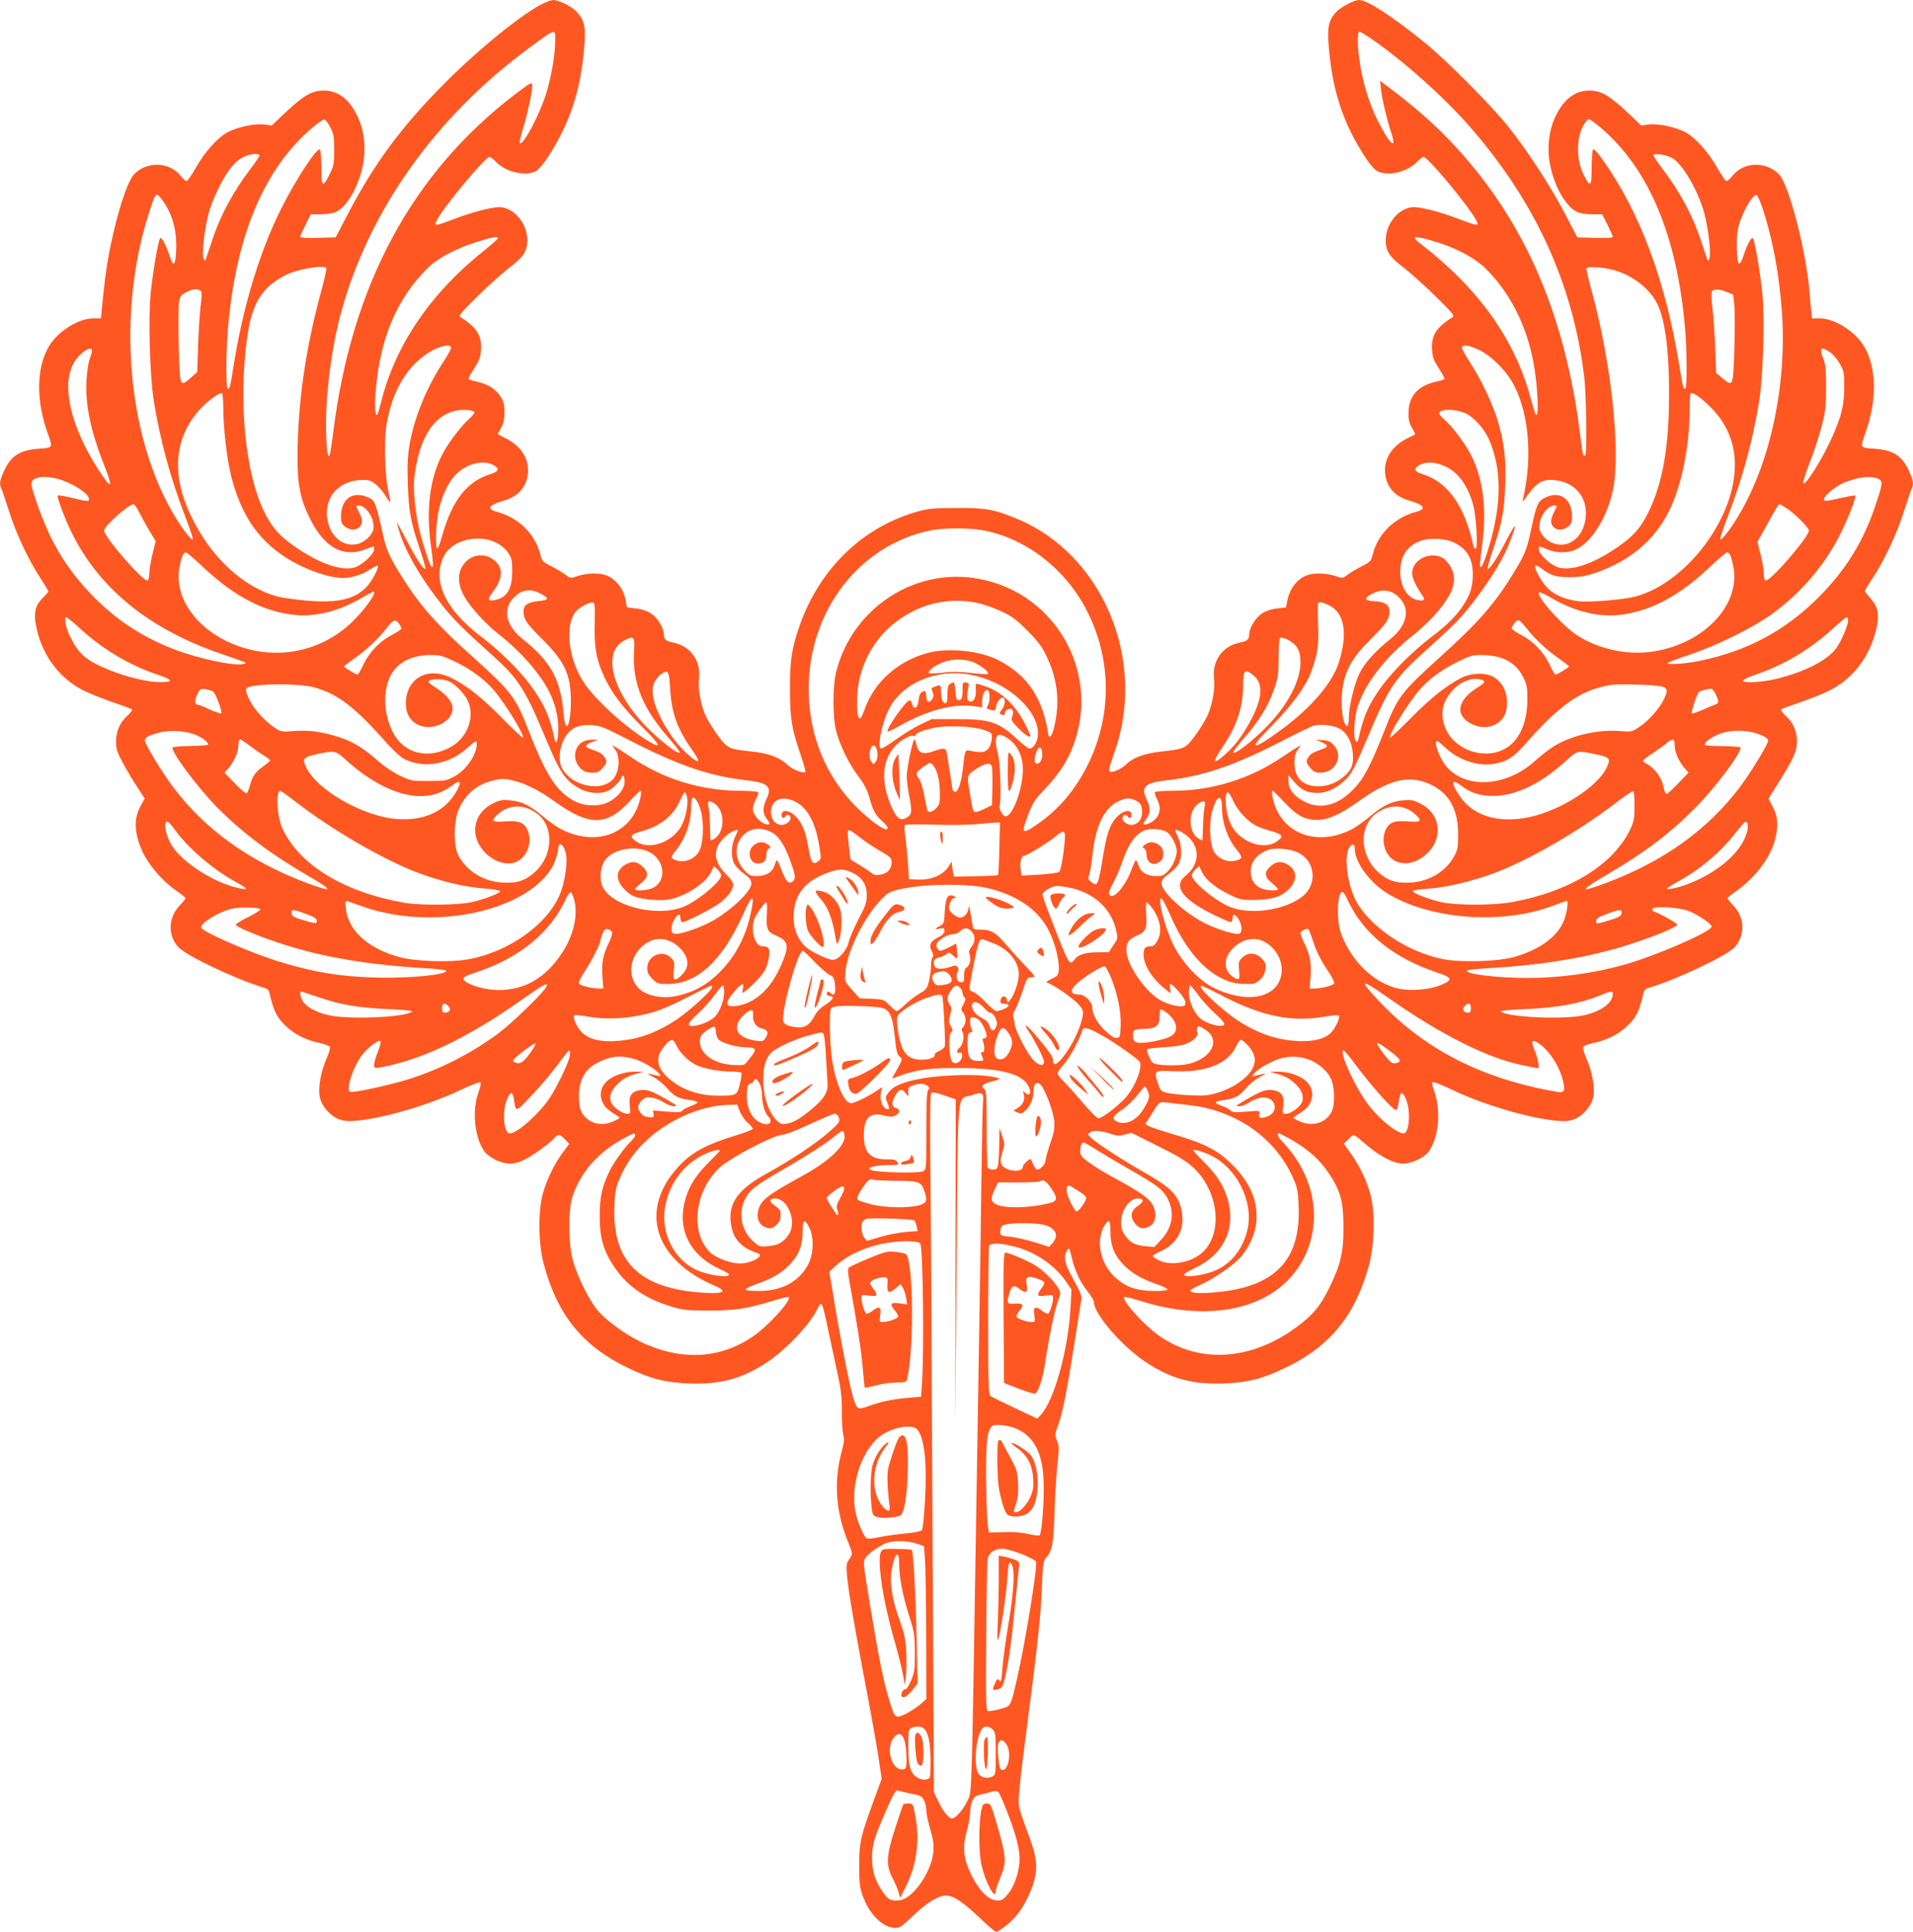 <?xml version="1.0" standalone="no"?>
<!DOCTYPE svg PUBLIC "-//W3C//DTD SVG 20010904//EN"
 "http://www.w3.org/TR/2001/REC-SVG-20010904/DTD/svg10.dtd">
<svg version="1.0" xmlns="http://www.w3.org/2000/svg"
 width="1268pt" height="1280pt" viewBox="0 0 1268 1280"
 preserveAspectRatio="xMidYMid meet">
<g transform="translate(0,1280) scale(0.1,-0.1)"
fill="#ff5722" stroke="none">
<path d="M3600 12777 c-137 -67 -425 -300 -650 -526 -289 -290 -468 -532 -648
-876 l-77 -148 -117 -3 c-74 -2 -118 0 -118 7 0 5 16 41 35 79 l35 70 65 0
c36 0 80 6 98 14 75 31 156 171 183 317 21 108 8 222 -34 313 -55 118 -129
175 -225 176 -83 0 -137 -33 -279 -168 l-67 -64 -48 7 c-61 8 -173 -15 -240
-49 -67 -33 -158 -135 -217 -241 -27 -47 -53 -85 -60 -85 -6 0 -24 16 -40 36
-74 93 -225 97 -308 8 -65 -70 -168 -455 -197 -739 -7 -60 -14 -134 -17 -162
l-5 -53 -52 0 c-99 0 -235 -87 -294 -187 -82 -140 -85 -358 -7 -573 35 -99 36
-96 -55 -103 -133 -9 -192 -48 -240 -160 -23 -53 -26 -78 -12 -105 5 -9 27
-76 50 -147 48 -151 127 -320 206 -441 30 -47 55 -88 55 -92 0 -5 -13 -21 -30
-37 -61 -58 -71 -112 -44 -224 43 -178 158 -324 315 -400 46 -22 134 -56 194
-77 61 -20 114 -40 119 -44 5 -5 -9 -23 -29 -42 -50 -43 -76 -104 -76 -174 0
-46 7 -68 45 -138 24 -46 67 -118 95 -160 l50 -77 -30 -55 c-36 -69 -39 -141
-9 -236 36 -116 139 -246 261 -329 27 -19 49 -37 49 -41 0 -3 -17 -25 -39 -48
-77 -82 -80 -195 -9 -276 48 -54 379 -212 556 -265 33 -9 44 -18 48 -38 28
-124 52 -170 120 -230 58 -51 130 -85 213 -102 35 -8 66 -19 68 -27 3 -7 -6
-38 -20 -70 -43 -98 -61 -206 -46 -268 15 -58 69 -118 124 -140 36 -13 61 -15
118 -10 186 17 491 108 694 206 68 32 125 54 129 49 3 -5 -4 -37 -16 -72 -41
-116 -25 -286 35 -378 31 -48 113 -89 176 -89 33 0 64 9 103 30 59 31 158 103
190 139 25 28 37 27 71 -9 l28 -29 -40 -54 c-56 -74 -110 -185 -135 -276 -32
-116 -30 -332 5 -462 89 -338 255 -545 551 -689 156 -76 255 -101 416 -107
207 -7 351 32 516 142 126 84 283 250 330 349 10 20 21 36 25 36 10 0 22 -43
48 -170 11 -52 36 -168 55 -257 31 -137 36 -181 36 -285 0 -68 4 -138 10 -157
7 -25 5 -50 -10 -105 -55 -200 -41 -405 42 -605 25 -60 29 -77 20 -92 -7 -11
-17 -28 -24 -38 -22 -35 7 -226 141 -931 27 -146 58 -319 67 -386 l18 -121
-51 -139 c-89 -243 -98 -281 -98 -434 0 -115 3 -145 23 -200 42 -122 131 -211
211 -214 36 -1 46 6 124 81 92 88 166 133 220 133 46 0 111 -44 223 -150 52
-50 99 -90 105 -90 22 0 101 64 141 113 56 70 107 182 121 261 14 83 2 144
-59 304 -24 64 -47 133 -50 153 -7 43 4 155 57 559 67 514 89 718 95 895 6
145 9 173 25 190 44 49 52 91 59 315 4 118 13 262 20 320 11 93 10 110 -4 144
-15 37 -15 41 8 105 30 84 56 213 106 531 22 140 43 271 46 292 5 31 -1 50
-51 140 -58 105 -68 145 -44 189 14 27 18 22 34 -49 20 -83 55 -158 104 -219
22 -29 41 -59 41 -68 0 -80 183 -293 344 -400 165 -110 309 -149 516 -142 161
6 260 31 416 107 296 144 462 351 551 689 32 122 37 335 10 444 -22 90 -75
203 -133 284 l-47 65 32 31 c35 36 27 39 124 -44 90 -75 177 -119 236 -119 58
0 142 40 171 80 68 96 83 275 34 407 -9 23 -13 46 -10 52 4 6 56 -14 129 -49
203 -98 508 -189 694 -206 57 -5 82 -3 118 10 55 22 109 82 124 140 15 62 -3
170 -46 268 -14 32 -23 63 -20 70 2 8 33 19 68 27 83 17 155 51 213 102 68 60
92 106 120 230 4 20 15 29 48 38 177 53 508 211 556 265 71 81 68 194 -9 276
-22 23 -39 45 -39 48 0 4 22 22 49 41 121 82 226 214 261 329 29 95 27 167 -9
235 l-29 55 65 104 c102 162 124 212 124 274 0 68 -27 130 -76 172 -20 19 -34
37 -29 42 5 4 59 24 119 44 61 21 148 55 194 77 159 77 273 224 316 406 24 99
15 148 -35 206 -22 25 -40 48 -40 51 0 3 25 43 55 90 79 121 158 290 206 441
23 71 45 138 50 147 14 27 11 52 -12 105 -48 112 -107 151 -240 160 -91 7 -90
4 -55 103 78 215 75 433 -7 573 -59 100 -195 187 -294 187 l-52 0 -5 43 c-3
23 -8 78 -11 122 -21 271 -135 716 -202 788 -85 90 -234 87 -309 -7 -16 -20
-34 -36 -40 -36 -7 0 -33 38 -60 85 -59 106 -150 208 -217 241 -67 34 -179 57
-240 49 l-48 -7 -67 64 c-142 135 -196 168 -279 168 -96 -1 -170 -58 -225
-176 -42 -91 -55 -205 -34 -313 27 -146 108 -286 183 -317 18 -8 62 -14 98
-14 l65 0 35 -70 c19 -38 35 -74 35 -79 0 -7 -44 -9 -117 -7 l-118 3 -82 157
c-95 182 -252 423 -379 581 -110 137 -404 433 -545 548 -219 178 -386 287
-440 287 -36 0 -124 -47 -156 -83 -49 -56 -57 -100 -44 -245 25 -280 96 -492
237 -709 31 -49 65 -88 83 -97 71 -37 200 -6 265 63 17 17 35 31 42 31 28 0
302 -329 349 -420 21 -40 11 -39 -105 5 -133 52 -276 88 -323 82 -92 -12 -171
-112 -172 -217 0 -76 24 -112 126 -189 46 -36 140 -121 209 -189 113 -112 123
-125 106 -135 -107 -67 -141 -122 -134 -217 3 -47 12 -70 45 -121 23 -35 40
-66 37 -70 -2 -4 -27 -12 -55 -18 -120 -26 -182 -95 -183 -206 -1 -45 5 -69
22 -98 12 -21 22 -40 22 -43 0 -2 -19 -13 -43 -24 -101 -48 -157 -125 -157
-216 1 -99 57 -171 158 -200 103 -30 120 -56 50 -75 -145 -39 -254 -145 -289
-282 -11 -45 -15 -50 -73 -79 -33 -17 -76 -42 -94 -56 -32 -25 -33 -25 -83 -8
-62 20 -148 21 -192 2 -63 -26 -112 -93 -125 -169 l-8 -42 -54 -6 c-62 -7
-105 -26 -136 -61 -29 -31 -54 -82 -54 -110 0 -35 -11 -45 -63 -56 -116 -24
-184 -121 -170 -242 8 -65 -13 -177 -46 -247 -16 -32 -52 -91 -82 -131 -62
-82 -67 -85 -224 -102 -109 -12 -186 -40 -232 -86 -29 -29 -91 -56 -106 -47
-11 7 -6 25 32 134 213 610 -83 1310 -652 1543 -151 62 -203 71 -397 70 -147
0 -188 -4 -253 -22 -364 -100 -652 -377 -785 -752 -54 -153 -67 -236 -66 -430
1 -196 11 -258 71 -432 20 -59 34 -110 31 -113 -13 -13 -86 16 -117 46 -52 50
-125 77 -236 89 -157 17 -162 20 -224 102 -30 40 -66 99 -82 131 -33 70 -54
182 -46 247 14 121 -54 218 -170 242 -52 11 -63 21 -63 56 0 28 -25 79 -54
110 -31 35 -74 54 -136 61 l-54 6 -8 42 c-13 76 -62 143 -125 169 -44 19 -130
18 -192 -2 -50 -17 -51 -17 -83 8 -18 14 -61 39 -94 56 -58 29 -62 34 -73 79
-35 137 -144 243 -289 282 -70 19 -53 45 50 75 101 29 157 101 158 200 0 91
-56 168 -157 216 -24 11 -43 22 -43 24 0 3 10 22 22 42 27 46 30 143 6 189
-33 61 -86 98 -167 116 -28 6 -53 14 -55 18 -3 4 14 35 37 70 33 51 42 74 45
121 7 95 -27 150 -134 217 -17 10 -7 23 106 135 69 68 163 153 209 189 102 77
126 113 126 189 -1 105 -80 205 -172 217 -47 6 -190 -30 -323 -82 -116 -44
-126 -45 -105 -5 47 91 321 420 349 420 7 0 25 -14 42 -31 65 -69 194 -100
265 -63 18 9 52 48 83 97 141 217 212 429 237 709 13 145 5 189 -44 245 -33
38 -121 83 -160 83 -12 0 -42 -11 -67 -23z m80 -249 c0 -83 -23 -222 -55 -333
-41 -141 -158 -365 -180 -343 -3 3 5 41 18 85 32 99 70 275 65 302 -3 18 -17
10 -113 -63 -683 -522 -1082 -1260 -1205 -2230 -11 -88 -23 -162 -25 -165 -13
-12 -18 19 -23 133 -9 238 32 576 102 827 184 666 624 1284 1236 1736 190 140
180 137 180 51z m5414 12 c211 -146 468 -375 641 -571 439 -499 692 -1049 766
-1669 14 -114 19 -504 7 -516 -14 -13 -18 2 -33 127 -98 793 -361 1407 -817
1906 -134 147 -273 270 -472 419 l-39 29 7 -60 c8 -67 37 -189 67 -283 42
-126 -11 -78 -91 83 -55 112 -94 236 -115 370 -18 107 -20 215 -4 215 6 0 43
-22 83 -50z m-6904 -585 c22 -43 25 -63 25 -150 0 -91 -3 -105 -30 -160 -46
-91 -55 -85 -55 42 0 59 -4 114 -9 121 -15 24 -158 -193 -256 -388 -146 -291
-258 -663 -320 -1065 -19 -120 -24 -137 -36 -130 -12 8 -11 239 1 390 52 616
235 1058 553 1333 39 34 79 61 87 60 8 -2 26 -25 40 -53z m8422 -3 c319 -272
506 -720 558 -1337 12 -151 13 -382 1 -390 -13 -7 -16 7 -41 160 -93 563 -261
1012 -508 1358 -38 53 -58 74 -64 65 -4 -7 -8 -62 -8 -121 0 -126 -9 -133 -54
-43 -50 99 -48 249 4 334 11 17 25 32 32 32 7 0 43 -26 80 -58z m-8892 -182
c0 -6 -26 -45 -59 -88 -119 -157 -201 -310 -257 -481 -19 -58 -38 -113 -41
-121 -4 -11 -7 -9 -14 10 -12 30 5 182 32 289 24 99 106 263 161 324 43 49 97
76 151 77 15 0 27 -5 27 -10z m9360 -15 c71 -36 181 -227 219 -377 26 -101 43
-260 32 -290 -7 -17 -10 -19 -14 -8 -3 8 -22 63 -41 121 -56 171 -138 324
-257 481 -33 43 -59 83 -59 89 0 15 80 5 120 -16z m-10007 -277 c68 -90 99
-199 95 -330 -4 -108 -18 -123 -43 -46 -28 83 -56 134 -65 117 -13 -22 -48
-231 -61 -358 -17 -166 -6 -551 20 -715 43 -265 109 -508 207 -764 31 -79 54
-148 52 -154 -6 -18 -82 83 -142 190 -293 520 -356 1302 -157 1944 52 167 54
169 94 116z m10610 -59 c66 -199 110 -432 128 -685 33 -465 -68 -963 -267
-1316 -60 -107 -136 -208 -142 -190 -2 6 21 75 52 154 98 256 164 499 207 764
26 164 37 549 20 715 -13 127 -48 336 -61 358 -9 17 -37 -34 -65 -117 -9 -30
-22 -51 -28 -49 -16 5 -21 166 -7 231 19 93 96 232 123 223 7 -2 24 -41 40
-88z m-8383 -198 c0 -5 -39 -40 -87 -78 -353 -279 -588 -622 -683 -993 -12
-46 -24 -89 -27 -94 -16 -25 -21 44 -13 151 29 353 140 615 348 820 65 64 195
132 333 173 100 31 129 35 129 21z m6195 -17 c149 -42 280 -111 357 -188 158
-158 267 -374 312 -617 30 -160 39 -385 14 -343 -3 5 -18 54 -33 108 -104 386
-343 722 -722 1015 -75 57 -59 63 72 25z m-7332 -181 c3 -5 -10 -63 -28 -130
-101 -367 -152 -696 -162 -1038 -6 -247 10 -347 81 -490 95 -193 219 -262 368
-205 29 11 54 20 56 20 1 0 2 -9 2 -20 0 -32 -82 -107 -132 -121 -91 -24 -243
31 -408 149 -97 70 -144 126 -194 232 -120 255 -165 709 -110 1127 30 237 95
346 254 429 79 41 258 71 273 47z m8516 -8 c122 -29 239 -111 296 -210 59 -99
89 -313 88 -625 -1 -346 -42 -581 -137 -775 -52 -105 -103 -162 -211 -235
-160 -108 -296 -154 -385 -130 -51 14 -130 87 -130 120 0 24 -2 24 55 0 58
-25 137 -26 190 -1 105 48 209 214 247 398 51 249 -12 844 -141 1312 -22 80
-38 148 -35 153 8 13 94 9 163 -7z m-9346 -145 c5 -4 4 -48 -3 -96 -6 -49 -14
-168 -17 -264 l-6 -175 -41 -37 c-49 -45 -62 -47 -70 -10 -11 45 -18 463 -9
512 7 40 13 47 53 67 42 21 73 22 93 3z m10163 -98 c7 -82 -1 -438 -12 -484
-8 -36 -20 -35 -69 7 l-40 34 -6 168 c-4 92 -12 212 -19 267 -6 54 -8 102 -3
106 17 16 50 15 95 -3 l46 -19 8 -76z m-8506 -277 c0 -8 -24 -52 -54 -97 -112
-173 -190 -365 -222 -548 -12 -73 -15 -133 -11 -255 6 -182 19 -255 81 -437
24 -71 40 -128 35 -128 -16 0 -61 70 -125 192 -35 68 -64 120 -64 117 0 -3 7
-29 16 -58 40 -135 146 -317 288 -495 75 -94 145 -163 325 -324 178 -159 220
-224 367 -576 88 -210 123 -260 216 -311 62 -34 142 -39 194 -12 32 17 84 71
84 88 0 5 5 9 10 9 6 0 10 -18 10 -40 0 -47 -41 -99 -104 -133 -65 -34 -165
-31 -234 8 -115 63 -183 169 -296 459 -91 231 -111 258 -380 500 -210 188
-320 309 -421 461 -103 155 -141 229 -160 315 -58 255 -58 254 -112 277 -99
41 -173 -15 -173 -131 0 -36 5 -48 26 -65 32 -25 71 -27 96 -4 23 21 23 49 -2
98 -24 48 -24 45 -1 45 50 0 108 -94 96 -156 -7 -41 -63 -91 -111 -100 -86
-16 -163 41 -189 141 -40 157 63 285 231 285 40 0 56 -6 87 -31 20 -17 49 -51
63 -75 15 -25 28 -43 30 -41 3 2 -3 33 -11 68 -22 89 -31 326 -15 430 34 237
144 419 306 507 63 34 124 43 124 17z m6818 -16 c73 -36 163 -123 211 -203
113 -189 143 -497 76 -781 -6 -26 -2 -23 29 22 52 75 92 103 151 103 139 0
237 -90 237 -219 0 -147 -106 -243 -219 -200 -41 15 -82 58 -89 94 -11 61 47
155 97 155 23 0 23 3 -1 -45 -24 -48 -25 -73 -3 -97 21 -24 64 -23 97 3 21 17
26 29 26 65 0 119 -81 176 -180 126 -45 -22 -56 -47 -86 -187 -32 -151 -42
-179 -108 -289 -128 -215 -239 -344 -499 -578 -259 -234 -283 -265 -369 -486
-95 -240 -139 -324 -213 -398 -98 -99 -208 -128 -310 -80 -72 33 -115 85 -115
139 l0 42 36 -43 c47 -56 86 -75 154 -76 63 0 118 24 181 81 48 43 66 78 160
301 139 327 175 380 399 580 185 166 220 203 322 338 104 140 171 252 213 357
55 140 48 147 -19 19 -64 -123 -109 -192 -125 -192 -5 0 11 57 35 128 61 180
75 255 81 433 6 175 -8 287 -53 432 -35 111 -110 268 -178 372 -31 47 -56 92
-56 100 0 25 52 18 118 -16z m-9198 -3 c0 -7 -7 -33 -16 -57 -9 -24 -18 -89
-21 -144 -8 -158 28 -332 118 -559 62 -156 49 -165 -39 -28 -183 285 -246 555
-165 704 36 67 123 126 123 84z m11520 -10 c20 -13 49 -48 65 -77 28 -50 30
-61 29 -154 0 -114 -16 -184 -73 -316 -66 -152 -191 -353 -199 -318 -1 8 18
69 44 135 26 65 60 171 77 234 27 102 30 131 31 260 0 113 -4 155 -17 189 -30
77 -19 89 43 47z m-10650 -374 c0 -124 24 -333 51 -442 63 -252 173 -420 357
-540 118 -78 287 -139 384 -140 56 0 130 23 178 55 27 18 52 30 54 26 9 -14
-42 -108 -77 -143 -80 -80 -190 -105 -392 -88 -71 6 -157 18 -190 26 -231 59
-450 263 -581 539 -129 271 -109 512 57 698 51 58 136 120 150 111 5 -3 9 -49
9 -102z m9860 8 c143 -142 190 -327 140 -540 -79 -326 -365 -643 -645 -714
-82 -20 -296 -38 -370 -30 -87 10 -157 39 -205 85 -41 40 -94 135 -84 151 3 4
20 -3 37 -16 68 -51 97 -60 192 -60 74 0 105 6 176 30 225 79 387 216 482 408
85 173 137 431 137 685 0 48 3 90 6 94 13 12 67 -26 134 -93z m-8197 -29 c5
-5 -8 -24 -29 -42 -62 -56 -151 -174 -188 -251 -77 -156 -101 -353 -72 -575
19 -141 20 -166 6 -158 -11 7 -62 163 -83 255 -24 104 -39 258 -32 324 28 257
118 412 263 452 47 14 120 10 135 -5z m6572 -10 c51 -23 120 -98 151 -165 92
-202 90 -450 -7 -752 -29 -92 -49 -126 -49 -84 0 12 7 76 16 143 29 222 5 419
-72 575 -37 76 -129 199 -182 244 -42 35 -43 50 -7 59 40 9 101 1 150 -20z
m-6437 -347 c35 -23 26 -39 -31 -57 -152 -48 -250 -173 -314 -400 -15 -53 -30
-94 -35 -91 -14 9 -9 160 8 242 19 95 60 187 108 240 74 81 193 111 264 66z
m6313 -10 c79 -40 140 -127 174 -250 20 -76 32 -278 17 -288 -7 -4 -14 4 -17
21 -56 259 -168 418 -332 470 -54 17 -64 31 -39 52 43 36 121 34 197 -5z
m-9206 -78 c91 -24 205 -97 205 -132 0 -18 -9 -18 -113 7 -48 12 -91 19 -94
15 -8 -8 49 -160 95 -251 184 -370 515 -636 992 -799 180 -62 169 -57 146 -65
-50 -19 -309 36 -469 99 -212 83 -384 198 -540 359 -117 121 -205 247 -277
395 -47 97 -115 284 -122 336 -6 47 75 64 177 36z m12065 1 c31 -16 30 -28
-16 -167 -80 -244 -198 -435 -378 -616 -225 -225 -477 -359 -795 -424 -100
-20 -223 -27 -205 -11 5 4 72 29 149 55 173 58 409 174 535 264 197 140 363
336 465 547 52 107 100 233 92 241 -2 3 -37 -3 -78 -12 -123 -27 -129 -28
-129 -11 0 19 59 71 113 99 87 44 198 60 247 35z m-11527 -222 c15 -30 45 -85
68 -123 l41 -67 -21 -85 c-12 -47 -21 -105 -21 -127 0 -23 -5 -45 -11 -49 -25
-15 -289 287 -289 331 0 29 161 172 195 174 6 1 23 -24 38 -54z m10921 26 c48
-30 146 -128 146 -146 0 -44 -263 -347 -288 -331 -7 4 -12 26 -12 50 0 23 -9
79 -21 124 l-20 82 57 102 c69 125 83 148 89 148 2 0 25 -13 49 -29z m-5316
-147 c284 -58 543 -263 681 -540 160 -320 161 -687 2 -1010 -82 -167 -195
-300 -339 -398 -102 -70 -107 -61 -50 83 23 60 43 90 101 150 81 85 136 164
173 247 216 489 -78 1049 -605 1148 -421 80 -836 -187 -947 -609 -26 -97 -26
-313 0 -405 26 -96 86 -216 146 -295 38 -50 58 -88 72 -138 25 -91 38 -114 88
-161 29 -27 39 -41 31 -49 -15 -15 -109 51 -202 143 -207 206 -319 481 -319
785 0 514 331 949 800 1049 89 20 273 20 368 0z m-3239 -80 c34 -17 62 -41 79
-67 24 -36 27 -50 27 -121 0 -122 -36 -179 -121 -193 -41 -7 -44 7 -10 51 60
79 72 143 35 190 -67 85 -190 72 -240 -26 -27 -52 -21 -118 16 -186 38 -70
140 -183 225 -250 150 -117 281 -266 341 -387 41 -85 59 -157 59 -247 0 -77
-15 -113 -25 -61 -29 143 -72 237 -163 358 -71 96 -206 228 -320 314 -244 184
-332 377 -248 540 54 102 225 145 345 85z m6346 2 c88 -41 127 -107 127 -211
0 -81 -15 -131 -60 -201 -48 -74 -112 -138 -216 -216 -112 -85 -247 -218 -318
-313 -92 -122 -133 -214 -163 -359 -5 -22 -9 -26 -18 -17 -19 19 -11 160 13
232 54 161 188 331 380 481 41 33 103 92 137 131 115 133 144 217 103 302 -13
26 -37 55 -54 66 -84 51 -206 -8 -206 -100 0 -32 28 -90 72 -153 17 -24 5 -32
-36 -24 -77 15 -125 109 -113 222 9 87 60 149 145 174 57 17 155 11 207 -14z
m-8306 -148 c209 -198 393 -300 594 -329 149 -22 312 15 468 106 43 25 81 45
84 45 29 0 -56 -120 -146 -206 -200 -189 -485 -249 -747 -156 -268 95 -433
316 -392 525 13 69 25 97 42 97 5 0 49 -37 97 -82z m10140 64 c5 -10 14 -46
21 -80 47 -260 -209 -519 -555 -562 -161 -20 -346 22 -482 111 -102 67 -274
261 -251 284 3 4 42 -14 86 -40 157 -91 318 -128 466 -107 202 29 385 130 588
323 51 48 98 88 105 89 7 0 17 -8 22 -18z m-7889 -254 c63 -33 61 -44 -10 -51
-70 -6 -100 -26 -100 -68 0 -51 19 -80 119 -179 155 -153 195 -239 195 -420
-1 -161 -36 -222 -48 -82 -19 228 -84 348 -270 496 -117 94 -138 204 -54 283
50 47 103 54 168 21z m5669 -6 c105 -77 90 -197 -35 -298 -101 -80 -170 -159
-204 -228 -35 -74 -70 -222 -70 -298 0 -27 -5 -48 -10 -48 -30 0 -47 143 -31
250 19 123 64 203 187 325 105 105 124 133 124 184 0 43 -31 64 -98 67 -71 3
-75 20 -12 52 52 27 108 25 149 -6z m-2766 -58 c40 -9 110 -34 157 -56 70 -33
100 -56 171 -128 70 -70 95 -103 127 -171 53 -110 77 -225 69 -339 -6 -90 -31
-190 -47 -190 -6 0 -10 1 -10 3 -35 248 -136 401 -333 503 -119 61 -328 84
-462 49 -199 -51 -360 -193 -423 -373 -11 -29 -22 -55 -26 -59 -31 -31 -35
157 -6 271 51 199 178 353 366 443 128 61 277 78 417 47z m-2541 -134 c-5
-162 11 -246 68 -365 51 -106 118 -193 253 -328 112 -111 127 -142 43 -93
-145 85 -343 262 -427 380 -107 151 -139 378 -67 478 22 31 92 70 118 65 13
-2 14 -23 12 -137z m4864 121 c105 -48 130 -187 68 -381 -42 -134 -180 -296
-373 -439 -207 -153 -237 -145 -73 18 132 133 225 260 262 357 43 117 53 180
47 320 -3 73 -3 134 0 138 10 10 25 7 69 -13z m-8274 -157 c147 -135 323 -240
508 -303 108 -36 114 -51 22 -51 -85 0 -225 34 -346 84 -145 60 -193 101 -249
213 -30 59 -46 133 -28 133 6 0 48 -34 93 -76z m11718 54 c-1 -32 -43 -132
-76 -179 -55 -80 -202 -157 -390 -205 -103 -26 -239 -33 -232 -13 2 7 42 24
88 40 185 63 361 168 508 303 45 42 87 76 92 76 6 0 10 -10 10 -22z m-9606
-20 c9 -12 16 -27 16 -33 0 -5 -29 -25 -64 -43 -80 -42 -148 -113 -188 -197
-16 -36 -34 -65 -39 -65 -10 0 -89 48 -89 54 0 2 30 26 68 52 84 60 159 131
213 200 46 59 60 65 83 32z m7475 -32 c54 -69 129 -140 214 -200 37 -26 67
-50 67 -52 0 -6 -79 -54 -89 -54 -5 0 -23 29 -39 65 -40 84 -108 155 -188 197
-35 18 -64 38 -64 43 0 18 30 55 44 55 8 0 32 -24 55 -54z m-5917 -164 c-9
-203 60 -370 238 -571 40 -45 69 -85 66 -88 -12 -13 -125 74 -216 166 -235
238 -303 503 -149 579 63 31 67 25 61 -86z m4360 73 c41 -28 58 -67 58 -132 0
-126 -85 -287 -230 -434 -91 -92 -204 -179 -216 -166 -4 3 28 45 70 94 99 112
161 212 199 321 28 79 31 99 32 212 0 69 4 128 9 132 11 7 48 -5 78 -27z
m-5548 -128 c108 -52 196 -117 258 -189 79 -92 207 -302 194 -316 -3 -3 -65
56 -138 130 -137 139 -238 219 -343 269 -154 74 -295 -8 -295 -174 0 -83 48
-141 126 -153 87 -13 184 49 184 119 0 44 -36 90 -102 134 -32 20 -58 40 -58
44 0 22 85 25 134 5 43 -18 104 -81 127 -131 48 -103 -1 -239 -107 -301 -153
-90 -319 -49 -391 96 -60 119 -66 264 -17 368 44 91 139 141 268 142 61 0 79
-5 160 -43z m6923 28 c75 -22 126 -65 159 -132 25 -50 28 -68 28 -148 -1 -223
-108 -360 -280 -358 -120 1 -233 77 -269 182 -31 92 -11 172 61 245 57 57 132
81 188 60 25 -10 20 -18 -42 -57 -134 -88 -137 -193 -7 -243 96 -36 194 13
210 105 16 93 -17 175 -85 215 -53 31 -149 28 -215 -6 -103 -54 -204 -135
-333 -266 -73 -74 -135 -132 -138 -129 -13 13 116 224 194 315 61 71 149 136
256 188 78 39 98 44 156 44 36 0 89 -7 117 -15z m-3470 -40 c52 -26 91 -61 80
-71 -3 -3 -53 0 -111 7 -78 9 -127 10 -188 2 -46 -5 -86 -7 -91 -3 -12 11 37
50 89 70 72 28 158 26 221 -5z m-2025 -170 c9 -159 47 -265 145 -403 24 -34
43 -67 41 -73 -6 -19 -107 70 -158 139 -106 143 -161 285 -140 361 11 43 62
94 89 89 13 -3 17 -23 23 -113z m3867 89 c63 -52 60 -141 -9 -279 -22 -44 -62
-110 -90 -147 -50 -69 -152 -158 -158 -140 -2 6 19 44 47 85 99 145 140 268
141 418 0 100 12 111 69 63z m-1835 -4 c221 -56 406 -230 406 -380 0 -50 -28
-100 -56 -100 -8 0 -43 26 -77 58 -127 118 -183 137 -407 137 l-165 0 -75 -36
c-41 -20 -113 -64 -160 -98 -47 -33 -91 -61 -97 -61 -37 0 9 202 65 290 108
169 342 248 566 190z m-4394 -74 c162 -45 267 -126 493 -380 38 -42 85 -85
105 -95 131 -66 297 -37 418 72 58 52 64 55 64 29 0 -74 -71 -177 -154 -220
-47 -25 -60 -27 -166 -27 -111 0 -117 1 -191 36 -43 21 -103 61 -140 94 -91
82 -168 130 -257 159 -113 37 -202 50 -302 42 -84 -6 -87 -6 -132 24 -62 41
-131 117 -162 178 -29 57 -32 80 -13 88 68 26 343 26 437 0z m8930 6 c45 -10
48 -28 15 -93 -32 -62 -101 -138 -164 -179 -44 -30 -48 -30 -126 -24 -145 12
-330 -32 -442 -105 -32 -21 -87 -64 -122 -96 -189 -169 -455 -185 -584 -34
-45 52 -87 169 -61 169 4 0 29 -21 56 -46 88 -82 218 -124 323 -105 83 15 127
43 202 128 233 264 366 358 561 393 51 10 286 4 342 -8z m-9599 -33 c17 -9 65
-136 55 -146 -3 -3 -37 8 -74 25 -38 18 -74 32 -80 32 -20 0 -24 21 -11 53 20
50 28 57 62 50 18 -3 39 -9 48 -14z m9961 -20 c22 -44 22 -58 1 -66 -10 -3
-48 -19 -86 -36 -37 -16 -70 -27 -73 -24 -8 7 36 136 49 144 14 9 70 21 82 19
6 -1 18 -18 27 -37z m-7212 -298 c338 -174 540 -243 785 -271 145 -16 175 -43
136 -123 -26 -54 -27 -97 -1 -130 29 -37 26 -48 -10 -36 -39 14 -80 64 -80 97
0 15 9 44 20 65 11 21 18 42 15 47 -4 6 -55 10 -115 10 -261 0 -513 77 -729
224 -44 30 -90 60 -102 66 l-22 12 21 -30 c29 -39 30 -118 2 -171 -59 -116
-286 -83 -356 51 -23 44 -18 127 12 186 37 75 94 104 189 97 52 -3 84 -16 235
-94z m4713 74 c52 -25 88 -88 94 -169 6 -72 -8 -108 -59 -151 -51 -43 -107
-65 -168 -65 -105 0 -160 54 -160 158 0 39 6 62 22 84 l21 30 -22 -12 c-12 -6
-58 -36 -102 -66 -216 -147 -468 -224 -729 -224 -60 0 -111 -4 -115 -9 -3 -5
4 -28 16 -50 35 -68 10 -132 -63 -160 -34 -13 -37 0 -8 36 26 33 25 76 -1 130
-39 80 -9 107 136 123 244 27 447 97 782 270 95 49 183 91 195 93 43 10 123 1
161 -18z m-2353 -11 c54 -19 55 -20 54 -57 -1 -22 -10 -51 -21 -65 -21 -28
-48 -32 -120 -17 -37 8 -37 10 -52 -127 -11 -91 -33 -152 -54 -145 -7 2 -13
10 -14 18 -2 19 -33 218 -39 247 -5 26 -22 27 -79 7 -78 -29 -109 -17 -121 43
-4 18 -10 32 -13 32 -11 0 -51 -191 -51 -242 0 -25 7 -82 15 -125 21 -110 20
-128 -11 -148 -41 -27 -66 -13 -97 52 -96 201 -69 375 71 464 27 17 53 27 64
23 10 -3 18 0 18 6 0 13 36 28 115 46 83 19 263 13 335 -12z m-5222 -34 c50
-21 90 -55 80 -65 -3 -3 -55 -7 -116 -8 -61 -1 -114 -5 -117 -9 -20 -19 165
-268 300 -404 165 -165 351 -305 608 -454 157 -91 154 -105 -11 -44 -386 144
-682 355 -897 642 -73 98 -185 282 -185 305 0 20 23 33 92 52 71 20 180 13
246 -15z m10312 19 c63 -14 110 -39 110 -56 0 -23 -113 -209 -185 -305 -216
-287 -511 -498 -898 -642 -174 -64 -169 -49 22 63 241 141 409 268 576 436
135 135 320 383 300 403 -4 4 -56 7 -116 8 -60 0 -112 4 -116 7 -17 18 64 70
134 86 52 12 120 12 173 0z m-4929 -42 c62 -42 99 -118 99 -204 0 -130 -68
-313 -116 -313 -16 0 -47 56 -39 70 13 21 6 286 -10 343 -32 123 -11 156 66
104z m-5023 -50 c31 -24 74 -53 95 -66 20 -12 37 -26 37 -30 0 -4 -20 -21 -44
-38 -54 -38 -74 -67 -90 -130 -7 -25 -17 -48 -22 -50 -6 -2 -41 28 -78 67
l-68 70 28 32 c38 46 64 106 64 151 0 20 5 37 11 37 6 0 36 -19 67 -43z m9442
6 c0 -45 26 -105 64 -151 l28 -32 -68 -70 c-37 -39 -71 -70 -76 -70 -10 0 -12
6 -28 68 -12 47 -58 105 -101 128 -16 8 -29 18 -29 23 0 4 28 27 63 49 34 23
76 52 92 66 42 36 55 33 55 -11z m-5296 -11 c15 -24 16 -79 2 -97 l-16 -20
-16 20 c-20 26 -8 105 16 105 5 0 11 -3 14 -8z m1104 -40 c4 -37 -13 -72 -33
-72 -22 0 -23 33 -3 83 14 35 32 30 36 -11z m-4619 -44 c137 -125 278 -206
411 -234 113 -23 212 -3 296 61 61 47 68 21 17 -59 -77 -119 -211 -176 -384
-163 -221 17 -527 191 -598 340 -30 61 -22 70 74 91 113 24 120 22 184 -36z
m8279 36 c104 -21 111 -29 81 -91 -61 -128 -308 -285 -515 -328 -204 -42 -370
9 -458 139 -60 90 -57 121 8 71 64 -49 125 -69 211 -69 154 0 326 84 495 242
62 57 68 59 178 36z m-4353 -137 c8 -28 15 -84 15 -124 0 -65 -3 -77 -25 -98
-26 -27 -53 -33 -59 -12 -2 6 -11 50 -20 96 -9 50 -24 97 -36 113 -24 33 -22
39 33 79 38 27 41 28 59 12 10 -9 25 -39 33 -66z m360 51 c3 -13 4 -75 3 -138
l-3 -115 -45 -22 c-24 -13 -52 -23 -62 -23 -19 0 -18 -2 -42 139 -18 107 -18
107 54 152 56 35 88 37 95 7z m-3162 -93 c78 -20 166 -66 264 -136 226 -163
342 -164 492 -3 38 41 72 74 76 74 12 0 -4 -78 -26 -124 -84 -180 -293 -235
-498 -131 -28 13 -83 52 -123 86 -87 73 -140 99 -219 106 -50 5 -67 2 -114
-22 -127 -62 -154 -210 -57 -317 74 -81 180 -104 243 -51 57 48 75 131 43 198
-22 46 -59 59 -149 52 -87 -6 -95 3 -41 51 72 63 169 64 254 2 115 -83 110
-276 -10 -386 -64 -59 -120 -78 -217 -72 -127 7 -237 75 -293 180 -32 60 -32
216 0 298 39 100 116 168 221 196 62 17 87 17 154 -1z m6075 -26 c120 -59 177
-164 177 -329 0 -80 -4 -102 -23 -138 -56 -105 -166 -173 -293 -180 -97 -6
-153 13 -217 72 -120 110 -125 303 -10 386 85 62 182 61 254 -2 54 -48 46 -57
-41 -51 -48 4 -84 2 -104 -7 -54 -22 -77 -112 -47 -183 47 -113 190 -117 289
-8 95 105 67 255 -58 316 -47 24 -64 27 -114 22 -79 -7 -132 -33 -220 -106
-41 -34 -96 -74 -123 -87 -204 -103 -413 -48 -497 132 -22 46 -38 124 -26 124
4 0 38 -33 76 -74 85 -91 138 -119 220 -119 73 1 156 38 272 122 207 149 342
180 485 110z m-7523 -116 c248 -190 583 -383 810 -468 147 -55 311 -94 433
-102 59 -5 107 -12 107 -18 0 -14 -103 -53 -189 -73 -89 -20 -341 -22 -446 -4
-399 70 -697 251 -808 492 -36 76 -45 250 -15 250 5 0 53 -34 108 -77z m8869
-24 c0 -79 -4 -103 -26 -149 -109 -236 -400 -417 -783 -487 -122 -23 -374 -23
-471 -1 -86 20 -189 59 -189 73 0 6 46 13 105 17 120 8 287 48 435 103 227 85
562 278 810 469 55 42 104 75 110 73 6 -2 10 -42 9 -98z m-6279 53 c6 -39 -6
-111 -29 -165 -50 -120 -215 -186 -307 -124 -49 33 -43 47 27 67 129 35 214
101 259 201 14 33 30 59 35 59 4 0 11 -17 15 -38z m3621 -22 c30 -67 102 -142
162 -167 20 -9 64 -24 97 -33 69 -20 75 -34 26 -67 -92 -62 -257 4 -307 124
-33 77 -41 203 -14 203 5 0 21 -27 36 -60z m-3530 -65 c22 -83 16 -218 -13
-267 -26 -46 -82 -72 -134 -63 -22 4 -43 13 -46 21 -3 8 9 30 26 49 59 68 101
182 101 276 0 26 3 55 6 64 11 29 41 -10 60 -80z m3454 20 c0 -99 41 -211 101
-280 17 -19 29 -41 26 -49 -3 -8 -24 -17 -46 -21 -53 -9 -108 17 -135 63 -28
49 -34 190 -11 268 31 108 65 118 65 19z m-2835 46 c84 -39 137 -133 164 -288
15 -92 15 -95 -4 -109 -38 -28 -48 -14 -66 86 -19 108 -37 154 -75 200 -44 52
-104 63 -104 19 0 -20 15 -26 25 -9 11 18 35 11 35 -10 0 -28 -42 -53 -74 -44
-35 8 -56 40 -56 84 0 79 70 111 155 71z m2264 4 c32 -16 41 -33 41 -79 0 -40
-22 -72 -56 -80 -32 -9 -74 16 -74 44 0 21 24 28 35 10 10 -17 25 -11 25 9 0
45 -61 32 -107 -23 -40 -49 -59 -109 -83 -257 -21 -133 -33 -179 -49 -179 -5
0 -19 8 -31 18 -18 15 -20 21 -10 46 5 15 15 74 21 130 21 196 79 314 173 357
50 23 78 24 115 4z m-2791 -21 c71 -50 67 -194 -7 -234 -12 -6 -21 -9 -22 -8
0 2 -2 46 -3 98 -1 52 -6 110 -11 128 -9 37 6 43 43 16z m3247 -16 c-5 -18
-10 -76 -11 -128 -2 -52 -3 -96 -4 -98 0 -1 -9 2 -21 8 -74 40 -78 184 -7 234
37 27 52 21 43 -16z m-6830 -151 c86 -121 252 -265 399 -346 42 -23 76 -45 76
-48 0 -12 -78 6 -145 32 -150 60 -297 168 -350 259 -42 73 -55 163 -22 150 7
-3 25 -24 42 -47z m10425 -19 c-35 -131 -183 -263 -385 -343 -67 -26 -145 -44
-145 -32 0 3 33 24 74 47 145 79 280 193 379 320 28 36 56 68 62 72 18 13 26
-21 15 -64z m-4956 -110 c-2 -94 -6 -174 -9 -176 -3 -3 -70 -7 -150 -8 l-144
-3 -7 50 -7 50 -17 -29 c-37 -61 -121 -96 -215 -90 l-50 3 -7 105 c-4 58 -12
136 -17 174 -6 39 -7 74 -4 79 3 5 82 6 187 3 99 -4 224 -2 276 2 52 5 111 10
131 11 l37 1 -4 -172z m-1518 111 c54 -25 93 -83 133 -195 35 -97 37 -116 15
-135 -25 -20 -44 -1 -73 74 -14 37 -28 67 -31 67 -3 0 -10 -14 -15 -32 -15
-47 -56 -73 -117 -73 -44 0 -53 4 -83 37 -130 141 2 339 171 257z m2631 -4
c26 -18 62 -87 63 -120 0 -42 -23 -98 -55 -133 -30 -33 -39 -37 -83 -37 -61 0
-102 26 -117 73 -5 18 -12 32 -16 32 -3 0 -17 -28 -29 -62 -36 -100 -110 -191
-140 -173 -16 10 -12 28 20 87 17 31 41 87 54 125 44 128 86 190 148 219 40
18 120 12 155 -11z m-2847 11 c0 -2 -9 -23 -20 -47 -25 -57 -26 -134 -1 -175
11 -18 37 -45 58 -60 46 -35 53 -43 53 -70 0 -55 -159 -200 -292 -264 -86 -42
-199 -76 -222 -67 -22 9 -20 55 4 95 24 38 40 41 40 7 0 -14 6 -25 13 -25 24
0 201 91 250 128 53 41 87 88 87 121 0 13 -19 41 -48 69 -94 92 -88 187 15
265 32 23 63 35 63 23z m806 -42 c32 -26 94 -67 137 -92 72 -42 77 -47 77 -78
0 -42 -27 -71 -75 -80 -29 -5 -42 -2 -63 15 -15 12 -51 35 -79 52 -29 17 -53
32 -54 32 -5 12 -24 189 -20 192 9 9 18 4 77 -41z m2156 20 c104 -72 107 -196
7 -276 -87 -70 -22 -159 191 -262 51 -25 100 -46 107 -46 7 0 13 11 13 25 0
34 16 31 40 -7 24 -40 26 -86 4 -95 -22 -8 -133 24 -217 64 -134 64 -297 211
-297 267 0 27 6 35 53 70 21 15 47 42 58 60 25 41 24 118 -1 175 -11 24 -20
45 -20 47 0 11 28 1 62 -22z m-796 -61 c-8 -87 -23 -172 -34 -189 -4 -7 -58
-14 -129 -19 l-122 -7 -6 45 c-7 44 6 87 24 87 16 0 144 78 196 119 73 59 79
56 71 -36z m-3306 -64 c14 -50 -3 -178 -32 -258 -77 -208 -341 -400 -618 -448
-121 -22 -358 -13 -460 17 -208 60 -334 177 -348 323 -4 46 -3 50 14 44 10 -3
58 -19 105 -36 313 -109 712 -89 999 51 133 65 234 159 268 251 12 32 22 68
22 81 0 53 34 36 50 -25z m5230 26 c0 -87 96 -220 213 -293 282 -176 770 -212
1107 -81 41 16 79 29 84 29 15 0 0 -96 -24 -144 -48 -101 -161 -180 -320 -226
-106 -31 -350 -39 -472 -16 -241 46 -499 221 -586 398 -54 113 -74 287 -39
341 20 31 37 27 37 -8z m-4675 -21 c103 -54 116 -193 21 -238 -35 -17 -116
-22 -116 -8 0 5 18 23 40 41 48 38 51 67 13 105 -37 37 -70 43 -112 20 -48
-25 -66 -64 -51 -108 12 -39 63 -90 104 -106 57 -21 178 -31 236 -19 107 22
237 107 271 177 l21 43 24 -22 c13 -12 24 -30 24 -40 0 -36 -129 -148 -229
-198 -175 -89 -514 -7 -562 136 -17 53 -7 126 24 167 55 72 201 97 292 50z
m4302 -5 c110 -55 126 -204 32 -284 -121 -101 -374 -134 -510 -64 -100 50
-229 162 -229 198 0 10 11 28 24 40 l24 22 21 -43 c24 -50 95 -106 191 -151
56 -27 75 -31 145 -30 112 0 180 18 226 60 73 66 72 138 -2 177 -42 23 -74 17
-112 -18 -39 -36 -35 -68 13 -107 22 -18 40 -36 40 -41 0 -14 -81 -9 -116 8
-41 20 -64 59 -64 109 0 65 40 115 115 143 46 18 147 8 202 -19z m-2961 -130
c68 -32 99 -79 99 -149 0 -50 -7 -71 -57 -166 -31 -60 -59 -127 -63 -148 -10
-51 -68 -116 -104 -116 -33 0 -136 48 -178 84 -51 43 -83 118 -83 196 0 140
63 230 200 287 91 37 126 40 186 12z m919 -108 c189 -50 320 -144 388 -280 40
-80 70 -198 65 -257 -3 -35 -7 -41 -47 -60 -39 -19 -42 -22 -23 -28 38 -13
166 -102 200 -140 37 -42 38 -52 16 -127 -43 -144 -184 -335 -184 -248 0 25
-22 58 -104 156 -67 81 -102 105 -58 40 38 -54 102 -182 102 -202 0 -31 -31
-28 -66 6 -41 40 -124 196 -128 242 -2 17 -6 40 -10 49 -5 10 -1 27 10 43 10
15 32 70 50 123 31 94 33 97 63 97 29 0 28 1 -47 80 -42 44 -99 107 -126 139
-64 76 -98 96 -163 96 -51 0 -52 1 -57 33 -19 116 -24 139 -25 117 -2 -37 -28
-70 -57 -70 -27 0 -74 40 -74 64 0 30 20 66 37 67 14 0 13 3 -5 11 -39 19 -55
-8 -60 -102 -4 -77 -6 -82 -33 -96 -37 -19 -37 -25 1 -17 26 5 30 3 30 -16 0
-14 -12 -27 -40 -41 -53 -27 -65 -51 -45 -91 12 -22 13 -34 6 -43 -6 -7 -10
-30 -10 -52 1 -21 -5 -66 -12 -98 -13 -56 -17 -62 -64 -89 -27 -16 -70 -49
-95 -73 -25 -24 -50 -44 -56 -44 -5 0 -27 18 -48 39 -37 38 -40 39 -118 43
l-80 3 -49 55 c-50 55 -50 55 -46 115 11 154 148 414 274 519 75 63 503 86
688 37z m515 9 c165 -31 283 -136 317 -280 13 -59 13 -59 -18 -104 l-30 -46
-67 0 c-87 0 -132 -13 -159 -47 -36 -44 -33 -49 -168 299 -25 64 -45 123 -45
132 0 18 64 55 96 56 12 0 45 -5 74 -10z m-3272 -91 c23 -100 -8 -230 -83
-344 -109 -165 -246 -245 -421 -245 -106 0 -243 47 -232 80 2 7 42 24 88 39
280 91 494 267 591 486 11 25 26 44 32 42 7 -2 18 -28 25 -58z m5125 7 c101
-221 305 -385 595 -481 101 -33 104 -49 17 -84 -71 -29 -196 -39 -274 -22
-163 35 -316 182 -383 368 -32 91 -25 273 11 273 5 0 21 -24 34 -54z m-3953
-69 c-32 -166 -101 -299 -209 -408 -83 -83 -160 -127 -271 -155 -105 -27 -221
-4 -272 53 -82 90 -44 243 74 304 70 36 155 14 215 -54 53 -61 52 -121 -3
-172 -44 -41 -55 -34 -48 34 6 55 5 61 -19 85 -57 57 -157 13 -157 -69 0 -29
8 -45 34 -71 32 -32 38 -34 100 -34 198 0 363 153 503 464 57 130 76 137 53
23z m2775 -27 c91 -211 210 -357 340 -421 57 -28 84 -35 146 -38 72 -3 78 -1
108 25 23 21 34 41 38 71 5 37 2 45 -25 73 -40 40 -91 41 -129 4 -23 -23 -25
-31 -20 -85 6 -63 1 -69 -39 -43 -62 41 -67 117 -11 181 60 68 145 90 215 54
118 -61 156 -214 74 -304 -75 -83 -237 -85 -402 -5 -101 48 -213 167 -273 288
-43 88 -87 233 -87 290 0 21 2 22 14 10 8 -8 30 -53 51 -100z m-2672 2 c-7
-94 3 -117 60 -141 84 -36 90 -65 37 -191 -68 -161 -175 -259 -302 -276 -76
-10 -76 24 -1 107 43 48 57 50 47 7 -6 -31 -5 -32 12 -18 51 38 118 109 135
143 11 21 23 61 26 89 7 54 -2 68 -45 68 -53 0 -82 122 -46 193 22 43 63 97
74 97 4 0 6 -35 3 -78z m2551 45 c36 -47 56 -100 56 -149 0 -51 -31 -108 -59
-108 -41 0 -51 -11 -51 -54 0 -76 62 -170 164 -246 17 -14 18 -13 12 18 -10
43 4 41 47 -7 45 -50 60 -78 53 -98 -9 -22 -85 -10 -153 23 -105 51 -239 243
-237 340 1 52 15 71 71 95 57 24 67 47 60 141 -3 43 -1 78 3 78 5 0 20 -15 34
-33z m-5908 -12 c2 -5 -34 -28 -78 -50 -45 -22 -83 -45 -85 -51 -5 -14 152
-79 317 -132 267 -86 573 -137 948 -158 67 -4 125 -11 128 -15 17 -28 -250
-53 -475 -46 -229 7 -388 33 -611 99 -183 54 -515 196 -536 230 -15 25 113
106 203 127 49 12 186 9 189 -4z m9466 -11 c62 -24 153 -85 153 -104 0 -32
-356 -188 -571 -250 -203 -58 -433 -90 -649 -90 -202 0 -415 26 -401 49 3 4
61 11 128 15 375 21 681 72 948 158 166 53 322 118 317 132 -3 10 -120 76
-156 87 -9 3 -11 10 -6 18 11 19 176 9 237 -15z m-9163 -20 c54 -20 71 -31 71
-45 0 -21 -6 -21 -110 10 -43 13 -56 22 -58 39 -4 29 10 28 97 -4z m8719 4
c-2 -18 -17 -26 -78 -45 -91 -28 -90 -28 -90 -4 0 14 17 25 68 44 86 33 104
34 100 5z m-6691 -125 c3 -8 -6 -38 -20 -67 -40 -80 -51 -138 -44 -227 l6 -79
-29 0 c-49 0 -128 20 -133 34 -3 8 15 44 40 82 44 65 103 182 103 204 0 6 6
26 14 45 12 27 19 32 36 28 12 -3 24 -12 27 -20z m2383 5 c26 -28 26 -68 -1
-102 -17 -21 -19 -32 -11 -54 10 -31 -1 -72 -24 -85 -9 -5 -14 -24 -14 -53 0
-41 -2 -45 -22 -42 -17 2 -24 11 -26 32 -2 16 1 33 7 39 6 6 6 15 -1 27 -10
15 -15 15 -47 4 -51 -18 -98 -17 -105 2 -14 36 -6 52 27 59 17 4 40 14 50 23
16 14 19 13 42 -8 14 -13 27 -22 29 -19 2 2 2 25 -1 51 l-5 46 -46 -24 c-25
-13 -51 -24 -58 -24 -19 0 -34 32 -23 51 14 26 73 59 106 59 17 0 38 9 48 20
24 26 49 25 75 -2z m2260 -55 c25 -78 54 -136 109 -217 21 -32 37 -65 34 -72
-5 -14 -85 -34 -133 -34 l-29 0 6 79 c7 89 -5 149 -43 224 -13 27 -24 55 -24
63 0 15 39 35 52 28 3 -2 16 -34 28 -71z m-2115 -24 c99 -37 168 -121 168
-205 0 -46 -27 -130 -54 -165 l-19 -24 -6 23 c-8 29 -38 25 -42 -6 -3 -18 1
-22 22 -22 39 0 41 -19 2 -35 -19 -8 -42 -15 -51 -15 -9 0 -39 25 -68 56 -29
31 -66 63 -83 70 -36 15 -36 -1 2 193 28 141 38 166 62 156 9 -4 40 -15 67
-26z m-1185 -123 c39 -41 84 -79 99 -86 24 -10 30 -19 35 -62 8 -55 -4 -82
-26 -60 -16 16 -28 15 -28 -3 0 -8 9 -15 20 -15 35 0 22 -26 -29 -58 -32 -19
-57 -45 -70 -70 -32 -63 -67 -85 -123 -79 -63 8 -88 22 -88 51 0 106 101 456
131 456 5 0 40 -33 79 -74z m1967 -111 c42 -106 65 -223 61 -315 -3 -69 -5
-75 -25 -78 -16 -2 -38 12 -74 45 -55 51 -88 110 -89 156 0 38 -49 87 -87 87
-88 1 -57 56 83 145 38 24 76 43 84 42 9 -1 28 -35 47 -82z m-1066 14 c17 -32
4 -47 -47 -55 -39 -6 -49 -4 -61 12 -23 31 -16 63 15 70 15 3 32 7 37 9 16 4
44 -14 56 -36z m-2682 -71 c-21 -40 -231 -243 -318 -307 -185 -136 -393 -241
-606 -306 -137 -41 -361 -89 -376 -79 -28 17 24 172 83 246 39 49 108 102 120
90 4 -4 -3 -36 -17 -70 -14 -34 -25 -73 -25 -87 0 -22 3 -24 33 -19 275 48
578 191 942 447 156 110 185 125 164 85z m5579 -67 c351 -247 668 -406 902
-451 30 -6 66 -13 79 -16 23 -5 23 -3 17 35 -3 21 -15 61 -26 87 -27 63 -14
73 41 32 60 -45 122 -141 144 -221 23 -85 17 -100 -32 -92 -493 84 -874 277
-1177 596 -144 152 -131 159 52 30z m-4478 67 c0 -20 -152 -158 -237 -215
-103 -68 -204 -111 -302 -129 -161 -28 -271 -12 -328 49 -33 35 -58 96 -45
109 4 4 46 0 92 -8 113 -22 262 -14 395 20 73 18 142 47 255 105 85 43 158 79
163 80 4 1 7 -4 7 -11z m80 -35 c0 -49 -28 -123 -58 -156 -24 -27 -83 -55
-130 -63 -65 -10 -62 11 12 78 36 33 87 89 112 124 25 35 50 64 55 64 5 0 9
-21 9 -47z m1564 31 c9 -8 16 -23 16 -33 0 -9 5 -22 12 -29 10 -10 8 -20 -6
-47 -18 -33 -18 -36 -3 -53 21 -23 22 -76 2 -96 -12 -12 -14 -20 -5 -36 15
-28 2 -87 -22 -104 -19 -14 -17 -43 2 -31 13 8 22 -13 15 -35 -10 -30 -44 -45
-62 -27 -22 22 -30 179 -10 195 14 12 14 16 -1 42 -14 25 -15 35 -4 75 10 39
10 50 -3 68 -20 28 -19 51 2 85 29 45 43 51 67 26z m1575 -43 c23 -33 74 -89
113 -125 56 -51 69 -69 60 -78 -17 -17 -107 6 -150 39 -44 33 -82 114 -82 176
0 26 4 47 9 47 4 0 27 -27 50 -59z m192 -24 c245 -123 437 -160 644 -124 49 9
94 12 98 8 12 -12 -19 -81 -51 -114 -52 -54 -171 -70 -323 -43 -98 18 -199 61
-302 129 -87 58 -237 195 -237 216 0 15 -15 22 171 -72z m-6013 3 c145 -49
262 -68 465 -77 87 -3 154 -10 149 -15 -39 -39 -426 -56 -557 -24 -85 20 -150
57 -170 96 -15 29 -20 60 -9 60 3 0 58 -18 122 -40z m8572 25 c0 -59 -72 -114
-185 -141 -131 -32 -518 -15 -557 24 -5 5 64 12 154 15 219 9 371 37 508 93
66 28 80 29 80 9z m-4445 -15 c8 -12 23 -309 17 -333 -3 -10 -20 -24 -39 -32
-19 -8 -32 -19 -28 -24 9 -16 -35 -33 -85 -33 -65 0 -103 22 -128 75 -25 54
-46 191 -32 216 16 30 117 93 188 118 74 25 98 28 107 13z m276 -77 c18 -21
39 -37 46 -35 7 2 20 -13 30 -32 13 -29 14 -40 5 -62 -15 -32 -34 -27 -45 12
-6 20 -22 35 -50 49 -43 20 -73 64 -63 91 10 25 43 15 77 -23z m-3548 9 c19
-21 6 -42 -25 -42 -13 0 -18 8 -18 30 0 34 18 39 43 12z m6777 -12 c0 -22 -5
-30 -18 -30 -31 0 -44 21 -25 42 25 27 43 22 43 -12z m-3883 -6 c37 -23 51
-65 64 -185 10 -94 15 -117 32 -130 20 -16 20 -17 -15 -81 l-36 -65 62 22
c104 38 198 50 391 48 263 -1 403 -37 448 -113 29 -49 14 -82 -22 -47 -11 10
-12 8 -6 -11 11 -37 -3 -71 -37 -92 l-31 -19 26 -12 c24 -11 30 -10 53 12 34
31 54 78 54 127 0 52 21 71 48 44 29 -29 85 -179 90 -244 3 -45 -2 -74 -27
-146 -17 -50 -31 -100 -31 -111 0 -24 -33 -61 -54 -61 -7 0 -19 15 -27 33 -7
17 -14 33 -15 35 -7 10 -54 -33 -54 -49 0 -44 -121 -30 -142 16 -8 19 -7 37 6
79 17 53 17 58 -1 108 l-18 53 -2 -115 c-4 -151 -6 -160 -42 -160 -17 0 -31 6
-35 16 -3 9 -6 126 -6 261 0 217 -2 247 -17 258 -23 17 -9 33 40 46 71 19 74
21 37 30 -119 28 -406 17 -557 -21 -88 -23 -128 -44 -156 -82 -19 -26 -20 -29
-4 -68 12 -30 12 -40 3 -40 -38 0 -62 73 -43 128 8 22 8 22 -30 -4 -56 -39
-150 -84 -172 -84 -50 0 -113 160 -131 330 -12 118 -13 280 -2 297 11 17 63
21 207 16 88 -3 137 -9 152 -19z m-875 -43 c-5 -42 20 -78 58 -86 39 -9 47
-28 25 -61 -15 -24 -21 -26 -62 -20 -137 18 -169 94 -76 177 42 36 59 33 55
-10z m2748 13 c64 -55 74 -116 24 -148 -30 -20 -142 -46 -200 -46 -44 0 -54
10 -54 55 0 32 10 36 80 38 73 2 93 19 96 79 1 24 2 44 3 46 3 8 24 -1 51 -24z
m-1249 -45 c22 -22 49 -79 49 -104 0 -8 -7 -15 -16 -15 -12 0 -13 -6 -8 -22
13 -38 10 -73 -5 -70 -8 2 -11 -3 -8 -10 20 -50 21 -48 -15 -48 -56 0 -71 18
-74 91 -3 77 2 99 22 99 11 0 12 4 4 19 -5 11 -10 33 -10 50 0 24 4 31 20 31
11 0 29 -9 41 -21z m-1746 -77 c1 -18 9 -41 20 -52 23 -22 121 -50 180 -50 67
0 73 -11 34 -61 -19 -24 -38 -48 -44 -52 -5 -5 -42 -6 -82 -3 -144 9 -242 99
-207 191 8 20 75 66 89 62 5 -2 10 -18 10 -35z m3241 17 c124 -76 25 -222
-160 -236 -40 -3 -99 -2 -130 1 -55 7 -58 9 -78 52 -12 24 -18 47 -14 51 4 5
56 11 115 14 75 5 121 12 153 27 46 20 75 53 63 73 -7 11 1 39 11 39 4 0 22
-9 40 -21z m-1299 -28 c28 -42 28 -74 0 -126 -23 -42 -56 -56 -83 -35 -20 18
-17 80 7 145 24 65 41 68 76 16z m628 -18 c78 -44 222 -146 238 -167 24 -34
-29 -170 -95 -242 -52 -57 -154 -134 -177 -134 -10 0 -58 48 -108 108 -51 59
-108 123 -127 141 -20 19 -36 41 -36 49 0 8 18 35 41 59 37 40 108 170 122
223 8 30 38 22 142 -37z m-1859 19 c7 -4 14 -60 18 -142 4 -74 9 -157 11 -185
5 -61 -21 -104 -106 -175 -75 -62 -117 -87 -162 -95 -32 -6 -42 -4 -64 16 -58
55 -94 160 -94 279 0 94 22 155 70 189 47 33 156 81 235 101 84 22 78 22 92
12z m-971 -82 c20 -44 75 -99 125 -125 46 -24 155 -45 232 -45 37 0 69 -4 72
-9 3 -5 -1 -38 -10 -74 -19 -76 -20 -77 -145 -77 -132 0 -248 42 -334 121 -54
50 -72 97 -56 148 11 38 64 101 86 101 6 0 20 -18 30 -40z m3788 1 c64 -71 58
-140 -18 -210 -51 -47 -118 -83 -200 -106 -48 -14 -82 -17 -175 -12 -63 3
-132 11 -152 17 -33 10 -39 16 -54 64 -26 82 -23 84 99 78 220 -10 368 49 422
168 10 22 24 40 30 40 7 0 28 -17 48 -39z m-4745 -28 c-46 -69 -76 -95 -101
-87 -30 9 -32 11 -17 29 20 25 132 106 138 100 3 -2 -6 -22 -20 -42z m5685 -8
c71 -53 80 -69 45 -78 -30 -8 -41 0 -88 62 -65 88 -56 91 43 16z m-5436 -30
c-8 -48 -85 -208 -136 -284 -72 -106 -214 -231 -262 -231 -39 0 -52 138 -21
219 22 58 39 63 47 14 16 -97 7 -99 118 18 56 58 133 149 172 202 38 54 74 97
79 97 5 0 6 -16 3 -35z m5210 -63 c79 -107 216 -264 250 -288 25 -16 24 -18
38 69 8 49 25 44 47 -14 30 -78 18 -219 -19 -219 -42 0 -153 87 -225 179 -89
111 -210 372 -172 371 5 -1 41 -44 81 -98z m-4779 40 c59 -19 135 -65 163 -98
15 -18 8 -18 -71 2 -14 3 -1 -6 28 -21 29 -15 71 -49 93 -75 46 -54 75 -69
151 -79 29 -3 52 -10 51 -16 0 -5 -21 -16 -45 -24 -23 -8 -48 -21 -54 -29 -9
-12 -27 -14 -103 -8 l-93 8 4 -24 c2 -14 -2 -23 -9 -22 -7 1 -22 2 -33 3 -28
2 -60 36 -60 64 0 13 11 34 25 47 20 19 32 22 65 17 23 -3 58 -17 79 -31 20
-14 50 -26 67 -26 26 0 24 3 -31 35 -110 65 -145 78 -189 72 -60 -8 -80 -37
-72 -104 6 -51 5 -53 -17 -53 -32 0 -89 40 -105 73 -18 37 -2 83 41 124 39 37
67 52 127 69 l45 12 -51 1 c-70 1 -149 -24 -190 -62 -44 -40 -54 -95 -27 -147
16 -31 33 -45 99 -87 17 -10 14 -13 -30 -33 -59 -27 -119 -23 -165 9 -48 34
-64 75 -64 157 1 123 48 194 159 239 71 30 132 31 212 7z m4468 -3 c74 -28
138 -90 154 -149 18 -63 16 -160 -4 -197 -38 -75 -128 -101 -212 -63 -44 20
-47 23 -30 33 66 42 83 56 99 87 27 52 17 107 -27 147 -41 38 -120 63 -190 62
l-51 -1 45 -12 c60 -17 88 -32 127 -69 43 -41 59 -87 41 -124 -16 -33 -73 -73
-105 -73 -22 0 -23 2 -17 53 8 67 -12 96 -72 104 -44 6 -79 -7 -189 -72 -55
-32 -57 -35 -31 -35 17 0 47 12 67 26 21 14 56 28 79 31 95 13 126 -97 35
-127 -41 -14 -55 -8 -48 21 6 20 4 21 -87 13 -77 -6 -95 -4 -104 8 -6 8 -31
21 -54 29 -24 8 -44 19 -43 24 0 6 23 13 51 16 75 10 104 25 149 79 22 26 64
60 93 75 29 15 42 24 28 21 -14 -4 -38 -9 -55 -13 -28 -6 -29 -5 -15 12 24 30
113 82 166 98 69 22 134 20 200 -4z m-3641 -159 c8 -16 15 -46 15 -67 1 -65
17 -123 40 -148 45 -48 -3 -74 -66 -35 -45 28 -74 92 -74 162 0 65 7 88 25 88
7 0 15 7 19 15 9 23 24 18 41 -15z m1111 -14 c15 -12 17 -17 7 -27 -10 -10
-13 -78 -13 -271 0 -252 0 -258 -21 -269 -28 -15 -316 -8 -344 8 -19 11 -19
12 8 22 16 6 62 11 103 11 71 0 74 1 62 19 -10 16 -23 20 -68 19 -109 -2 -154
44 -154 156 -1 122 39 160 141 133 31 -8 48 -8 67 1 31 14 34 42 7 49 -29 7
-34 31 -14 71 27 53 49 63 73 32 l20 -25 0 32 c0 28 5 34 33 42 47 14 71 13
93 -3z m1462 -36 c16 -35 10 -56 -30 -121 -46 -76 -122 -109 -179 -79 -32 17
-22 36 38 77 32 21 77 64 101 96 24 31 46 57 50 57 4 0 13 -13 20 -30z m-1275
-1120 l-1 -1065 9 1055 c10 1199 -2 1069 103 1104 69 24 78 16 71 -54 -2 -25
-7 -252 -10 -505 -3 -253 -10 -714 -15 -1025 -5 -311 -14 -862 -20 -1225 -30
-1864 -28 -1804 -54 -1860 -28 -62 -82 -125 -106 -125 -22 0 -64 54 -95 123
l-25 53 -10 1920 c-5 1055 -11 2095 -14 2311 -2 256 0 395 6 401 7 7 35 2 87
-16 l76 -27 -2 -1065z m1527 1030 c115 -13 183 -30 278 -69 202 -84 359 -238
440 -433 22 -52 27 -83 30 -178 12 -350 -158 -526 -542 -562 -116 -11 -176 -7
-176 11 0 4 28 21 63 36 90 40 219 128 268 183 62 70 101 160 107 247 8 133
-43 251 -163 370 -90 91 -185 140 -375 195 -80 24 -158 49 -173 57 -27 14 -28
15 -13 36 9 12 28 42 43 67 34 56 40 60 83 55 19 -3 78 -10 130 -15z m-2956
-45 c10 -24 33 -58 52 -74 19 -17 34 -35 34 -40 0 -6 -46 -24 -102 -41 -211
-64 -308 -117 -398 -218 -255 -285 -152 -611 248 -782 98 -42 51 -58 -124 -42
-384 36 -554 212 -542 562 3 95 8 126 30 178 42 101 88 171 164 247 146 148
377 251 565 254 l56 1 17 -45z m655 -37 c11 -30 7 -37 -69 -103 -83 -73 -252
-185 -405 -269 -188 -103 -255 -193 -242 -321 11 -110 65 -172 179 -209 51
-16 -41 -68 -119 -68 -58 1 -140 30 -188 66 -18 14 -45 49 -59 78 -73 149 -23
365 113 491 71 65 360 217 414 217 18 0 95 29 182 70 83 38 158 70 168 70 10
0 21 -10 26 -22z m39 -125 c6 -65 -107 -171 -286 -268 -136 -74 -210 -120
-244 -153 -58 -54 -62 -149 -8 -177 39 -20 54 -19 86 8 19 17 27 33 28 62 1
34 -4 42 -34 63 -40 27 -45 46 -13 50 90 13 160 -151 101 -238 -36 -52 -69
-71 -135 -77 -58 -5 -61 -4 -101 32 -82 74 -102 196 -48 290 36 60 56 75 291
212 116 67 239 147 275 177 36 30 70 54 75 52 6 -1 11 -16 13 -33z m1773 11
c33 -11 49 -11 84 -2 l44 12 176 -88 c133 -66 189 -100 233 -141 167 -154 200
-426 69 -557 -72 -73 -214 -100 -296 -59 -23 12 -41 25 -41 29 0 4 27 19 60
35 116 54 163 165 125 294 -24 82 -78 132 -233 220 -143 81 -320 195 -361 234
-23 22 -23 23 -5 36 21 16 79 11 145 -13z m-3161 -7 c0 -7 -14 -26 -31 -43
-38 -35 -109 -134 -137 -190 -50 -100 -67 -173 -67 -299 0 -149 24 -234 100
-345 84 -123 202 -205 370 -256 81 -25 106 -27 250 -28 175 0 251 11 429 65
54 17 101 28 104 25 20 -20 -129 -185 -231 -257 -221 -155 -484 -169 -753 -39
-99 48 -225 139 -282 206 -53 61 -134 222 -164 329 -31 108 -33 340 -4 425 55
164 170 295 338 386 70 38 78 40 78 21z m4358 -34 c110 -65 180 -128 241 -219
76 -114 96 -187 96 -359 0 -167 -19 -245 -95 -400 -58 -119 -108 -178 -214
-257 -302 -224 -646 -246 -913 -59 -103 72 -250 237 -231 257 4 3 48 -8 100
-24 398 -128 769 -79 978 129 220 218 240 563 46 832 -24 34 -58 75 -75 91
-29 28 -41 56 -23 56 4 0 45 -21 90 -47z m-1305 -59 c40 -25 140 -85 223 -132
183 -106 216 -130 249 -186 54 -93 39 -200 -41 -283 l-43 -46 -62 6 c-68 6
-101 24 -136 77 -60 87 10 251 100 238 32 -4 27 -23 -13 -50 -46 -31 -52 -73
-15 -117 30 -34 52 -38 95 -16 54 28 50 123 -8 177 -34 33 -111 81 -234 147
-53 28 -124 72 -157 96 -51 37 -61 50 -61 74 0 36 9 61 22 61 5 0 42 -21 81
-46z m-2493 -9 c0 -3 -35 -40 -78 -83 -90 -90 -136 -170 -158 -274 -38 -182
49 -340 233 -425 62 -29 73 -37 59 -45 -25 -14 -149 8 -212 38 -148 70 -235
245 -206 414 29 168 134 301 287 363 40 16 75 22 75 12z m3258 -32 c166 -81
277 -296 244 -474 -24 -128 -100 -233 -206 -283 -63 -30 -187 -52 -212 -38
-14 8 -1 17 68 51 179 85 261 240 224 420 -22 103 -68 183 -158 273 -43 43
-78 81 -78 84 0 12 59 -5 118 -33z m-2087 -167 c154 -1 166 -6 188 -74 20 -59
12 -75 -39 -89 -74 -19 -226 -16 -316 7 -43 11 -83 25 -88 30 -11 11 7 48 52
108 20 27 30 32 46 26 12 -4 82 -8 157 -8z m1027 -50 c43 -64 42 -82 -5 -96
-132 -36 -317 -40 -368 -6 -30 19 -29 39 3 106 l17 35 137 0 c75 0 140 4 144
8 16 16 40 0 72 -47z m199 -30 c18 -12 33 -27 33 -34 0 -20 -52 -93 -64 -89
-17 5 -66 107 -66 137 0 37 9 43 39 23 14 -9 41 -26 58 -37z m-1572 34 c4 -6
-7 -35 -24 -65 -26 -46 -29 -59 -21 -81 9 -23 7 -45 -3 -33 -24 29 -67 101
-67 111 0 12 85 76 102 77 4 1 10 -4 13 -9z m466 -217 c5 -5 11 -22 15 -39 l6
-31 -79 -6 c-43 -4 -118 -18 -168 -33 l-89 -26 -18 22 c-18 22 -24 85 -10 106
4 6 14 14 22 17 21 10 311 0 321 -10z m-696 -49 c31 -61 28 -173 -7 -240 -60
-115 -173 -177 -323 -178 -52 -1 -91 3 -93 9 -2 6 30 22 71 36 109 38 173 77
227 136 58 63 80 123 80 216 0 79 13 85 45 21z m1995 -22 c0 -92 22 -152 80
-215 54 -59 118 -98 227 -136 41 -14 73 -30 71 -36 -2 -6 -41 -10 -93 -9 -109
1 -181 25 -249 86 -102 89 -136 246 -76 346 30 49 40 40 40 -36z m-423 37 c65
-25 80 -68 40 -115 l-23 -26 -94 30 c-52 16 -125 33 -162 37 -66 6 -68 7 -68
35 0 15 6 32 13 38 26 22 237 23 294 1z m-837 -119 c18 -29 26 -719 11 -925
l-6 -90 -83 -7 c-105 -9 -179 -24 -262 -54 -78 -28 -80 -27 -109 70 -22 73
-93 440 -131 681 l-23 139 45 41 c86 78 227 137 368 154 89 11 180 7 190 -9z
m624 -20 c140 -36 271 -125 346 -238 l32 -47 -6 -115 c-14 -281 -110 -626
-199 -717 l-22 -23 -149 70 c-81 38 -155 75 -162 81 -12 9 -14 95 -14 494 0
266 3 490 6 499 9 22 72 21 168 -4z m22 -1211 c109 -52 164 -160 171 -339 6
-116 -11 -348 -26 -363 -4 -4 -39 0 -77 9 -46 10 -101 15 -164 12 l-95 -3 -9
60 c-4 33 -9 168 -10 300 -1 239 6 306 37 344 16 19 118 7 173 -20z m-668 1
c56 -61 72 -267 45 -586 -3 -40 -9 -77 -13 -84 -4 -6 -52 -16 -109 -21 -56 -5
-133 -16 -171 -24 -38 -8 -76 -12 -84 -9 -18 7 -61 105 -75 172 -39 188 46
433 181 518 79 50 195 67 226 34z m-3 -758 l50 -17 6 -90 c4 -49 7 -278 8
-507 l1 -416 -42 -37 c-23 -19 -66 -47 -96 -62 -66 -32 -71 -29 -105 82 -40
127 -72 287 -127 620 -50 305 -51 309 -32 335 23 32 105 87 146 99 50 15 137
11 191 -7z m704 -72 c45 -19 85 -40 88 -47 12 -30 -74 -554 -128 -786 -42
-181 -37 -171 -113 -192 -35 -10 -71 -15 -79 -12 -12 4 -13 80 -10 489 2 265
6 498 9 516 7 45 54 75 109 69 22 -2 78 -19 124 -37z m-663 -1148 c34 -22 48
-78 52 -197 1 -66 -1 -126 -6 -134 -14 -20 -60 -17 -90 6 -39 29 -51 74 -51
200 -1 96 1 113 17 122 20 12 62 14 78 3z m464 -12 c18 -18 20 -33 20 -160 0
-130 -1 -140 -20 -150 -37 -20 -83 -8 -98 24 -30 61 -11 244 29 293 16 19 46
16 69 -7z m-583 -80 c13 -51 16 -159 5 -177 -4 -6 -19 -9 -35 -6 -62 12 -92
140 -48 202 33 47 63 39 78 -19z m672 -16 c38 -48 17 -180 -27 -172 -14 3 -19
20 -25 87 -5 58 -4 88 4 97 16 20 25 18 48 -12z m-649 -325 c83 -16 90 -19
105 -49 8 -16 15 -46 15 -68 0 -21 12 -76 26 -123 19 -64 24 -98 21 -145 -10
-135 -136 -317 -226 -326 -59 -5 -76 4 -116 65 -46 69 -65 133 -65 217 0 82
16 139 87 299 63 144 70 154 92 145 9 -3 36 -10 61 -15z m655 -123 c65 -166
89 -265 82 -341 -8 -80 -39 -163 -81 -211 -29 -34 -38 -38 -72 -36 -55 4 -114
64 -166 169 -53 106 -60 183 -29 294 11 41 21 94 21 117 0 24 6 58 14 77 12
28 22 36 58 45 24 5 57 14 73 19 19 5 34 4 42 -3 7 -6 33 -64 58 -130z"/>
<path d="M6298 8269 c-14 -8 -18 -23 -18 -69 0 -45 -3 -60 -14 -60 -18 0 -29
32 -29 82 0 41 -3 43 -41 28 -23 -8 -25 -12 -15 -33 8 -18 8 -30 0 -46 -19
-34 -41 -26 -41 14 0 23 -5 35 -14 35 -21 0 -34 -22 -38 -65 -4 -48 -32 -61
-42 -21 -4 15 -11 26 -16 26 -24 0 -160 -193 -146 -207 2 -3 37 14 78 37 180
102 356 149 491 131 l57 -8 0 42 c0 45 20 82 38 71 15 -9 15 -71 1 -98 -13
-23 -12 -24 22 -33 24 -6 27 -3 33 29 6 34 36 63 50 49 12 -13 5 -51 -14 -76
-17 -22 -18 -26 -4 -31 22 -8 24 -8 24 9 0 8 9 19 19 24 28 16 45 -8 31 -45
-10 -26 -7 -31 42 -81 45 -46 78 -66 78 -47 0 3 -14 33 -31 67 -65 132 -155
219 -264 258 -30 10 -58 19 -62 19 -5 0 -7 -19 -5 -42 4 -50 -16 -85 -43 -75
-13 6 -16 16 -13 50 3 23 6 49 9 57 2 9 -4 16 -18 18 -22 3 -23 0 -23 -53 0
-41 -4 -57 -15 -62 -23 -8 -28 1 -33 62 -5 58 -7 60 -34 44z"/>
<path d="M3874 7890 c-56 -22 -79 -93 -49 -150 21 -41 53 -60 101 -60 35 0 47
5 68 31 30 35 32 47 11 75 -13 20 -29 29 -99 54 -34 13 -25 28 27 47 l32 11
-35 1 c-19 0 -45 -4 -56 -9z"/>
<path d="M8747 7888 c53 -21 61 -36 27 -48 -70 -25 -86 -34 -99 -54 -21 -28
-19 -40 11 -75 21 -26 33 -31 68 -31 98 0 152 110 88 181 -22 25 -37 32 -77
35 -49 4 -49 4 -18 -8z"/>
<path d="M5935 7775 c-28 -42 -27 -141 4 -218 13 -32 24 -57 25 -55 2 2 0 71
-3 153 l-6 150 -20 -30z"/>
<path d="M6680 7686 c0 -151 8 -164 36 -57 18 74 13 139 -16 173 -19 23 -19
22 -20 -116z"/>
<path d="M6231 7268 c1 -13 5 -34 9 -48 7 -20 8 -16 9 23 1 26 -3 47 -9 47 -5
0 -10 -10 -9 -22z"/>
<path d="M4996 7199 c-47 -37 -29 -121 27 -121 38 0 57 19 57 58 0 20 6 37 16
42 14 8 14 11 -7 26 -31 22 -61 20 -93 -5z"/>
<path d="M7591 7204 c-21 -15 -21 -18 -7 -26 10 -6 16 -22 16 -43 0 -45 36
-73 72 -54 31 16 38 28 38 66 0 22 -8 38 -26 52 -32 25 -62 27 -93 5z"/>
<path d="M5633 6946 c17 -24 37 -52 44 -62 11 -18 12 -18 12 -1 1 28 -25 72
-53 91 -38 25 -39 20 -3 -28z"/>
<path d="M5555 6903 c10 -14 26 -41 37 -60 23 -38 32 -43 23 -10 -10 33 -54
97 -66 97 -7 0 -4 -11 6 -27z"/>
<path d="M5407 6894 c-3 -4 11 -27 33 -51 46 -52 75 -125 94 -232 13 -74 14
-75 25 -46 19 46 25 154 12 203 -15 55 -63 109 -109 122 -44 12 -47 12 -55 4z"/>
<path d="M5347 6795 c-12 -30 -7 -125 7 -159 8 -19 34 -54 58 -78 37 -37 43
-40 47 -23 9 48 -41 195 -87 254 -17 21 -20 21 -25 6z"/>
<path d="M6535 6851 c3 -6 26 -24 50 -41 33 -23 55 -30 89 -30 25 0 46 4 46 9
0 4 -26 20 -57 34 -66 28 -139 44 -128 28z"/>
<path d="M5878 6750 c-72 -90 -108 -151 -108 -183 0 -26 2 -28 16 -16 9 7 29
39 45 70 40 80 83 127 124 135 43 8 53 31 19 44 -41 16 -47 13 -96 -50z"/>
<path d="M5970 6685 c14 -8 34 -14 45 -14 20 0 20 0 1 14 -11 8 -31 15 -45 15
l-26 -1 25 -14z"/>
<path d="M6881 6506 c-10 -11 -7 -17 10 -30 28 -19 33 -15 25 19 -7 28 -18 32
-35 11z"/>
<path d="M5706 6357 c-5 -25 -3 -43 5 -53 13 -16 34 -19 24 -4 -3 5 -9 29 -14
52 l-7 43 -8 -38z"/>
<path d="M6929 5955 c23 -25 49 -61 58 -80 18 -38 33 -46 33 -17 0 27 -42 89
-79 117 -53 38 -58 30 -12 -20z"/>
<path d="M6963 6864 c-6 -18 21 -84 36 -84 5 0 14 13 21 30 7 16 18 35 26 41
25 20 15 29 -31 29 -33 0 -47 -5 -52 -16z"/>
<path d="M7095 6785 c-14 -13 -25 -30 -25 -37 0 -7 8 -3 18 9 9 12 26 29 37
37 12 9 15 15 7 16 -7 0 -24 -11 -37 -25z"/>
<path d="M7200 6743 c-35 -13 -72 -47 -96 -89 -15 -25 -24 -48 -20 -51 4 -4
32 18 64 48 31 31 70 66 86 77 28 22 28 22 5 21 -13 0 -31 -3 -39 -6z"/>
<path d="M7255 6636 c-43 -19 -125 -110 -103 -114 35 -7 178 90 178 120 0 12
-41 9 -75 -6z"/>
<path d="M5371 6304 c-23 -87 -42 -177 -37 -181 6 -6 16 27 36 126 18 89 19
121 1 55z"/>
<path d="M5440 6306 c0 -3 -11 -46 -24 -96 -29 -108 -14 -118 21 -15 25 73 29
115 13 115 -5 0 -10 -2 -10 -4z"/>
<path d="M7284 6269 c3 -19 12 -55 20 -80 l14 -44 1 36 c1 38 -15 97 -32 114
-6 7 -7 -2 -3 -26z"/>
<path d="M5835 5754 c-58 -42 -148 -88 -189 -98 -26 -6 -28 -10 -23 -43 8 -47
28 -67 57 -58 29 9 220 201 220 220 0 22 -10 19 -65 -21z"/>
<path d="M5625 5771 c-34 -5 -40 -10 -43 -33 -2 -16 0 -28 5 -28 4 1 40 16 78
35 65 31 68 33 35 33 -19 -1 -53 -4 -75 -7z"/>
<path d="M6876 5402 c-12 -21 -19 -132 -8 -132 12 0 32 61 32 95 0 27 -16 50
-24 37z"/>
<path d="M7355 5710 c44 -44 81 -80 82 -80 2 0 3 4 3 9 0 13 -140 151 -153
151 -6 0 24 -36 68 -80z"/>
<path d="M7149 5721 c7 -13 36 -49 64 -80 29 -31 62 -69 74 -86 12 -16 24 -27
28 -23 4 3 -17 35 -47 70 -29 35 -62 74 -73 88 -11 14 -29 32 -39 40 -18 14
-19 14 -7 -9z"/>
<path d="M7302 5655 c43 -44 79 -77 82 -75 2 3 -32 38 -77 79 l-82 74 77 -78z"/>
<path d="M7090 5676 c0 -18 24 -47 72 -87 l53 -44 -22 35 c-21 34 -103 110
-103 96z"/>
<path d="M5362 5861 c-30 -21 -94 -52 -143 -71 -49 -18 -89 -37 -89 -42 0 -15
24 -7 154 50 95 42 131 63 137 80 11 30 3 27 -59 -17z"/>
<path d="M5190 5680 c-52 -17 -82 -41 -67 -56 9 -9 76 21 113 51 34 28 28 29
-46 5z"/>
<path d="M5276 5548 c-55 -40 -95 -73 -88 -76 13 -4 106 59 167 112 66 58 26
40 -79 -36z"/>
<path d="M5163 5560 c-13 -5 -23 -12 -23 -15 0 -10 27 -5 46 10 21 16 11 18
-23 5z"/>
<path d="M6026 5371 c-4 -7 -5 -15 -2 -18 9 -9 19 4 14 18 -4 11 -6 11 -12 0z"/>
<path d="M6036 5133 c-4 -14 -17 -23 -33 -25 -15 -2 -28 -9 -31 -16 -3 -9 7
-11 40 -6 23 4 45 8 47 10 1 1 -1 15 -6 31 -9 27 -10 27 -17 6z"/>
<path d="M5756 4461 c-65 -27 -123 -54 -129 -60 -8 -8 -8 -30 1 -79 56 -310
83 -485 91 -591 6 -68 11 -125 13 -126 2 -2 35 5 73 15 39 11 100 19 136 19
61 1 67 3 72 24 47 195 41 786 -8 827 -7 5 -39 12 -71 15 -54 5 -69 1 -178
-44z m126 -173 c-4 -57 10 -62 57 -23 l30 26 15 -23 c8 -13 18 -43 22 -67 l7
-44 -51 7 c-61 8 -67 -4 -28 -51 14 -16 22 -34 18 -39 -9 -14 -68 -34 -100
-34 -23 0 -24 2 -18 44 9 57 -5 65 -50 31 -20 -15 -39 -23 -43 -19 -13 14 -31
74 -31 101 0 24 2 25 50 18 58 -8 63 1 25 51 -21 27 -22 34 -10 44 18 15 65
29 90 27 17 -2 20 -8 17 -49z"/>
<path d="M6652 4068 l3 -432 98 -38 c55 -21 103 -35 109 -32 21 13 48 94 63
190 30 193 66 366 87 421 20 54 20 57 3 87 -26 45 -93 113 -148 148 -50 32
-179 88 -203 88 -12 0 -14 -66 -12 -432z m219 261 c58 -20 61 -27 34 -63 -38
-50 -33 -59 25 -51 48 7 50 6 50 -18 0 -27 -18 -87 -31 -101 -4 -4 -23 4 -43
19 -45 34 -59 26 -50 -31 6 -42 5 -44 -18 -44 -32 0 -91 20 -100 34 -4 5 5 23
18 39 34 40 26 53 -29 49 -53 -4 -56 2 -36 71 13 47 31 55 65 28 43 -34 58
-28 50 20 -10 61 1 69 65 48z"/>
<path d="M6617 3253 c-10 -10 -8 -240 3 -307 14 -85 38 -162 56 -180 21 -22
92 -20 130 3 42 25 65 78 71 164 7 86 -10 173 -40 219 -20 30 -122 96 -133 86
-2 -2 16 -18 40 -35 65 -46 98 -109 104 -197 4 -59 0 -81 -18 -124 -23 -53
-69 -102 -96 -102 -18 0 -17 1 2 61 12 35 15 73 12 132 -4 72 -9 91 -42 152
-21 39 -46 84 -55 102 -16 33 -23 38 -34 26z"/>
<path d="M5965 3282 c-12 -8 -39 -80 -67 -172 -16 -52 -18 -83 -14 -160 3 -52
9 -110 12 -127 9 -47 -18 -43 -55 8 -70 96 -59 265 25 375 26 34 30 42 14 34
-32 -17 -79 -88 -95 -143 -16 -53 -19 -200 -7 -292 6 -45 10 -50 39 -58 33
-10 129 -2 152 12 23 15 42 121 47 266 8 210 -8 290 -51 257z"/>
<path d="M5858 2534 c-26 -8 -32 -44 -24 -142 9 -116 46 -295 97 -472 23 -80
47 -176 54 -215 l12 -70 8 59 c4 33 5 105 2 160 -4 84 -12 119 -45 213 -48
131 -66 244 -53 323 20 121 51 149 51 46 0 -89 24 -212 67 -346 34 -107 36
-124 37 -240 0 -112 -2 -131 -25 -185 -14 -33 -30 -59 -37 -58 -16 4 -36 -37
-24 -49 13 -13 40 5 76 51 l28 36 -6 290 c-6 290 -22 584 -32 594 -7 8 -164
11 -186 5z"/>
<path d="M6620 2339 c0 -85 -3 -212 -6 -284 -4 -71 -4 -127 0 -123 13 11 56
298 63 411 4 69 10 106 17 104 36 -12 32 -156 -9 -403 -19 -115 -38 -251 -41
-303 -6 -79 -9 -91 -20 -77 -11 16 -14 14 -29 -19 -21 -42 -16 -50 22 -38 24
8 30 18 44 74 22 86 45 251 69 499 11 113 22 220 24 238 4 30 2 35 -27 47 -18
7 -49 16 -69 20 l-38 7 0 -153z"/>
<path d="M6067 1301 c-7 -27 4 -163 15 -183 5 -10 15 -18 23 -18 22 0 21 167
-1 198 -19 27 -30 28 -37 3z"/>
<path d="M6525 1268 c-9 -36 -1 -188 10 -191 6 -1 11 40 13 106 2 67 -1 107
-7 107 -6 0 -13 -10 -16 -22z"/>
<path d="M5987 843 c-3 -5 -26 -73 -52 -153 -60 -183 -64 -247 -21 -330 16
-30 35 -73 41 -95 l12 -40 37 74 c70 138 93 301 65 457 -16 91 -17 94 -49 94
-16 0 -31 -3 -33 -7z"/>
<path d="M6517 843 c-28 -45 -35 -289 -12 -397 25 -117 95 -247 95 -176 0 10
14 50 30 88 44 104 41 139 -27 370 -32 110 -38 122 -59 122 -13 0 -25 -3 -27
-7z"/>
</g>
</svg>
